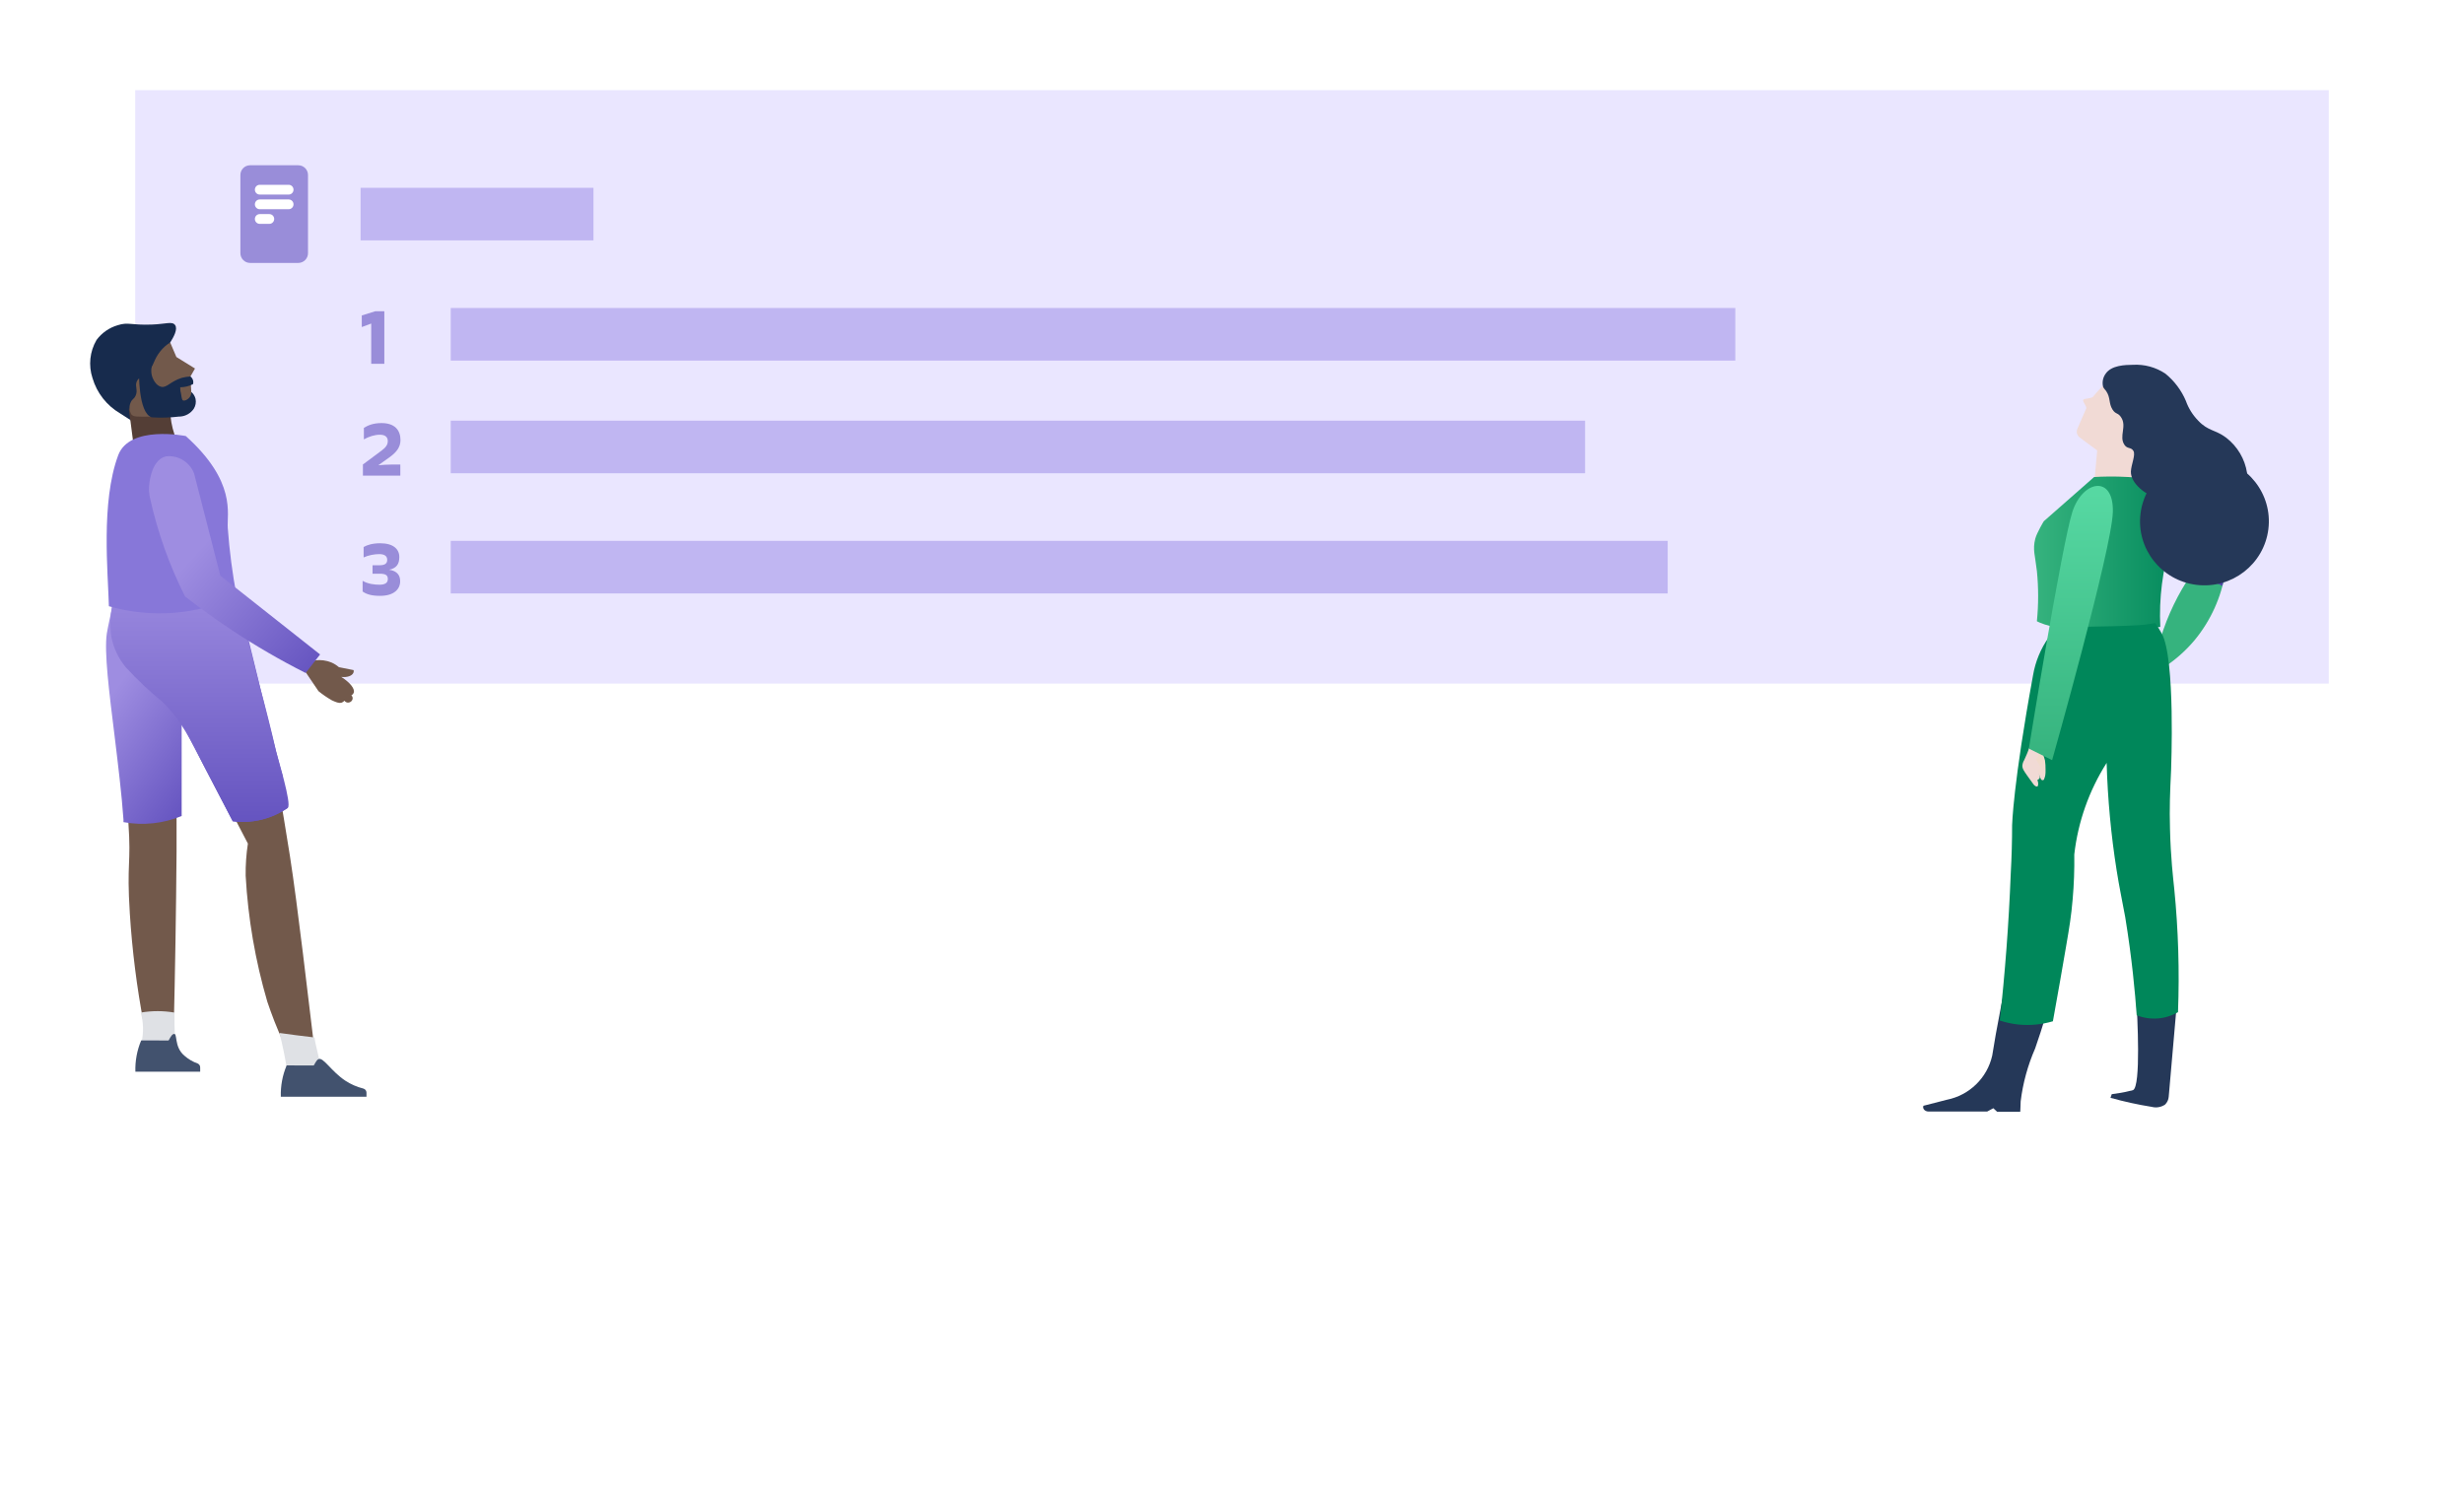 <svg width="328" height="200" viewBox="0 0 328 200" fill="none" xmlns="http://www.w3.org/2000/svg">
<rect width="328" height="200" fill="white"/>
<rect x="18" y="12" width="292" height="79" fill="#EAE6FF"/>
<path fill-rule="evenodd" clip-rule="evenodd" d="M287.979 88.888C289.549 87.875 290.955 86.633 292.151 85.203C294.288 82.608 295.696 79.497 296.232 76.186C295.688 73.515 294.158 68.151 289.498 65.333C287.401 64.071 284.046 62.955 283.161 63.958C282.277 64.961 285.145 68.714 285.78 69.593L291.709 76.446C289.936 79.038 288.564 81.879 287.639 84.876L287.979 88.888Z" fill="#36B37E"/>
<path d="M289.861 132.618C287.838 133.318 286.364 133.29 284.359 132.539C284.529 135.413 285.009 144.621 283.944 145.117C283.812 145.166 283.675 145.2 283.536 145.218L282.912 145.365C282.663 145.421 282.175 145.511 281.11 145.658L280.94 146.142C282.747 146.649 284.583 147.052 286.438 147.348C287.044 147.504 287.688 147.393 288.206 147.044C288.491 146.765 288.664 146.392 288.693 145.996L289.861 132.618Z" fill="#253858"/>
<path d="M266.672 132.539C267.532 133.312 268.566 133.869 269.687 134.162C270.613 134.413 271.576 134.504 272.533 134.432C271.921 136.63 271.331 138.377 270.912 139.572C269.93 141.815 269.281 144.187 268.984 146.616C268.984 147.202 268.928 147.686 268.928 148.002H265.856L265.346 147.529L264.529 147.968H256.719C256.231 147.968 255.88 147.574 256.039 147.202L259.156 146.402C262.163 145.801 264.532 143.495 265.198 140.518C265.493 138.681 265.844 136.653 266.139 135.199C266.298 134.297 266.475 133.411 266.672 132.539Z" fill="#253858"/>
<path d="M282.188 49.586C280.884 50.436 279.718 51.478 278.731 52.678C278.622 52.837 278.584 52.909 278.172 52.998C277.759 53.086 277.281 53.091 277.293 53.316C277.306 53.541 277.739 54.085 277.73 54.324L276.521 57.114C276.361 57.506 276.483 57.956 276.82 58.216L277.525 58.743L281.928 62.011C285.675 58.842 286.236 55.664 286.24 55.271C285.819 54.613 281.046 51.376 281.351 50.727C281.572 50.308 281.854 49.924 282.188 49.586Z" fill="#F1DAD5"/>
<path d="M278.763 64.464L284.771 65.005C284.596 62.918 284.788 60.816 285.338 58.795L279.33 58.254L278.763 64.464Z" fill="#F1DAD5"/>
<path d="M291.879 77.062H291.289L291.709 76.431L285.78 69.579C285.145 68.722 282.221 65.07 283.161 63.944C284.102 62.816 287.412 64.045 289.498 65.318C294.033 68.023 295.575 73.084 296.164 75.845C296.209 76.068 296.209 76.298 296.164 76.521C296.085 76.949 295.971 77.457 295.824 77.998C294.614 77.347 293.254 77.024 291.879 77.062Z" fill="#5243AA"/>
<path d="M278.763 63.502C278.763 63.502 284.408 63.122 287.333 64.193C288.379 64.589 289.361 65.136 290.247 65.816L291.267 66.695C290.344 68.452 289.585 70.289 289 72.184C287.869 75.829 287.386 79.643 287.571 83.454C284.946 83.855 282.292 84.051 279.636 84.04C273.322 84.04 271.145 82.699 271.145 82.699C271.365 80.476 271.365 78.238 271.145 76.016C270.907 73.919 270.556 73.175 270.93 71.71C271.158 70.873 272.063 69.389 272.063 69.389L278.763 63.502Z" fill="url(#paint0_linear_1267_34732)"/>
<path fill-rule="evenodd" clip-rule="evenodd" d="M287.753 84.313C287.549 83.952 287.322 83.58 287.322 83.58C287.163 83.332 287.016 83.118 286.88 82.949C286.585 83.006 286.097 83.096 285.474 83.163C284.851 83.231 284.522 83.231 284.34 83.242C283.071 83.321 280.633 83.423 273.854 83.468C273.444 83.899 273.066 84.358 272.721 84.843C271.656 86.346 270.943 88.067 270.635 89.88C267.971 104.363 267.846 109.851 267.846 109.851C267.846 111.963 267.786 114.104 267.665 116.275C267.404 123.038 266.894 129.619 266.203 135.852C267.026 136.125 267.878 136.306 268.742 136.393C270.268 136.537 271.807 136.388 273.276 135.953C273.968 132.133 274.557 128.774 275.033 125.968C275.464 123.477 275.725 121.888 275.906 119.713C276.08 117.727 276.152 115.733 276.122 113.74C276.615 109.408 278.088 105.243 280.429 101.556C280.566 106.362 281.013 111.155 281.767 115.904C282.141 118.248 282.402 119.375 282.901 122.08C283.808 127.625 284.216 132.155 284.431 135.153C286.23 135.869 288.261 135.715 289.929 134.736C290.138 129.261 289.971 123.779 289.43 118.327C289.283 116.907 288.954 114.168 288.864 110.359C288.784 107.53 288.864 105.524 289.011 102.469C289 102.492 289.623 87.638 287.753 84.313Z" fill="#00875A"/>
<path d="M270.461 103.527C270.822 102.977 271.039 102.892 271.204 102.905C271.549 102.977 271.549 103.81 271.845 103.856C272.141 103.901 272.108 103.643 272.172 103.527C272.236 103.411 272.315 103.042 272.298 102.44C272.304 102.032 272.278 101.624 272.22 101.22C272.166 101.019 272.095 100.772 271.924 100.285L271.807 99.944L270.169 99.677L270.122 102.54C270.137 102.871 270.255 103.188 270.459 103.45L270.461 103.527Z" fill="url(#paint1_linear_1267_34732)"/>
<path d="M270.108 99.57C269.972 100.055 269.654 100.739 269.446 101.198C269.301 101.432 269.219 101.699 269.209 101.973C269.21 102.306 269.356 102.53 269.812 103.192L270.646 104.35C270.809 104.619 271.077 104.748 271.202 104.696C271.326 104.643 271.392 104.271 271.211 103.823C271.339 103.784 271.447 103.696 271.51 103.578C271.551 103.553 271.566 103.411 271.421 102.986C271.367 102.824 271.304 102.665 271.233 102.509C271.407 102.539 271.512 102.509 271.56 102.459C271.608 102.408 271.645 102.007 270.992 101.075C271.247 100.905 271.385 100.607 271.348 100.304C271.311 100.001 271.106 99.745 270.818 99.64C270.529 99.536 270.108 99.57 270.108 99.57Z" fill="#F1DAD5"/>
<ellipse rx="8.569" ry="8.521" transform="matrix(0.993 0.121 -0.123 0.992 293.449 69.405)" fill="#253858"/>
<path d="M281.206 54.511C281.627 55.176 281.921 54.917 282.328 55.511C283.191 56.752 282.01 58.084 282.815 59.239C283.203 59.797 283.686 59.492 283.997 60.03C284.307 60.568 283.691 61.855 283.658 62.771C283.611 64.355 285.627 65.884 287.266 66.39C288.366 66.729 288.655 66.424 289.908 66.543C293.542 66.895 294.517 69.819 296.402 69.447C298.287 69.076 299.484 65.668 299.121 62.966C298.836 61.104 297.841 59.422 296.344 58.267C294.913 57.184 293.938 57.406 292.616 55.995C291.884 55.246 291.325 54.349 290.976 53.365C290.378 51.953 289.441 50.709 288.249 49.739C286.973 48.886 285.451 48.473 283.917 48.563C282.933 48.579 281.046 48.599 280.271 49.787C279.926 50.282 279.812 50.902 279.958 51.486C280.054 51.725 280.151 51.771 280.357 52.046C280.985 52.974 280.673 53.651 281.206 54.511Z" fill="#253858"/>
<path fill-rule="evenodd" clip-rule="evenodd" d="M281.256 68.144C281.383 63.186 277.243 63.888 275.866 68.144C274.489 72.4 270.072 99.655 270.072 99.655L273.171 101.194C273.171 101.194 281.129 73.102 281.256 68.144Z" fill="url(#paint2_linear_1267_34732)"/>
<path d="M15.794 80.228C16.03 79.199 16.407 78.207 16.914 77.281C17.356 77.422 17.805 77.538 18.26 77.629C18.761 77.725 19.154 77.76 19.368 77.796C20.56 77.964 22.823 78.24 28.9 78.707C29.327 79.223 29.725 79.763 30.091 80.324C31.203 82.131 32.008 84.111 32.474 86.183C36.609 103.303 36.919 103.89 36.919 103.89C37.498 107.181 38.054 110.519 38.587 113.906C39.635 120.603 41.077 133.266 41.863 139.676C41.719 140.139 41.451 140.553 41.089 140.874C40.744 141.157 40.334 141.35 39.897 141.437C38.325 141.653 35.584 133.35 35.584 133.35C33.984 127.889 33.017 122.261 32.701 116.577C32.682 115.146 32.782 113.715 32.999 112.3C31.212 108.89 29.424 105.459 27.637 102.009C26.247 99.325 24.869 96.65 23.503 93.982C23.503 100.372 23.503 106.861 23.503 113.45C23.439 121.437 23.312 129.333 23.121 137.136C22.9 137.324 22.639 137.459 22.359 137.531C21.898 137.625 21.42 137.575 20.989 137.388C20.276 137.194 19.633 136.804 19.13 136.261C18.212 131.425 17.595 126.535 17.283 121.621C16.842 114.672 17.486 115.164 17.093 109.545C16.509 101.003 14.245 88.854 14.841 84.913C14.924 84.182 15.46 81.666 15.794 80.228Z" fill="#72594B"/>
<path d="M22.657 45.591C23.109 44.884 23.693 43.818 23.312 43.279C22.931 42.74 22.12 43.135 20.214 43.207C17.402 43.315 17.104 42.836 15.675 43.291C14.546 43.619 13.554 44.309 12.851 45.256C11.949 46.791 11.754 48.644 12.315 50.336C12.896 52.309 14.204 53.984 15.973 55.02L17.498 56.002L21.811 48.526L22.657 45.591Z" fill="#172B4D"/>
<path d="M17.7 58.628H23.526C22.639 56.547 22.418 54.24 22.895 52.027L19.321 51.859C19.321 52.075 19.213 52.374 19.106 52.734C19.034 53.086 18.901 53.423 18.713 53.728C18.314 54.17 17.745 54.415 17.152 54.399L17.7 58.628Z" fill="#543E36"/>
<path d="M16.437 109.447C16.437 109.339 16.437 109.231 16.437 109.112C16.199 105.709 15.71 101.744 15.246 97.91C14.531 92.183 13.852 86.78 14.221 84.324C14.328 83.641 14.876 81.089 15.198 79.699C15.313 79.195 15.46 78.699 15.639 78.214C15.845 77.653 16.092 77.109 16.378 76.584L16.64 76.117L17.152 76.273C17.571 76.404 17.996 76.512 18.427 76.596C18.796 76.668 19.094 76.704 19.309 76.728H19.499C20.619 76.896 22.823 77.159 29.031 77.639H29.317L29.496 77.866C29.923 78.403 30.321 78.963 30.687 79.544C31.849 81.407 32.695 83.451 33.189 85.594C36.883 100.869 37.502 102.93 37.598 103.181V103.349C37.836 104.727 38.074 106.14 38.313 107.542C36.172 109.024 33.563 109.659 30.985 109.327C29.674 106.823 28.364 104.319 27.065 101.803L24.182 96.221C24.182 100.354 24.182 104.499 24.182 108.632C21.73 109.64 19.043 109.923 16.437 109.447Z" fill="url(#paint3_linear_1267_34732)"/>
<path d="M16.735 88.817C15.776 87.66 15.121 86.28 14.829 84.803C14.574 83.098 14.684 81.358 15.15 79.699C15.27 79.196 15.417 78.7 15.591 78.214C15.798 77.653 16.045 77.109 16.33 76.584L16.592 76.117L17.104 76.273C17.523 76.404 17.949 76.512 18.379 76.596C18.749 76.668 19.047 76.704 19.261 76.728H19.452C20.572 76.896 22.776 77.159 28.983 77.639H29.269L29.448 77.866C29.876 78.403 30.273 78.963 30.64 79.544C32.772 82.934 33.511 87.415 34.559 91.284C35.354 94.176 36.085 97.083 36.752 100.006C36.919 100.737 38.873 107.075 38.313 107.542C36.172 109.024 33.563 109.659 30.985 109.327C29.674 106.823 28.364 104.319 27.065 101.803C25.48 98.748 24.134 95.813 21.608 93.417C19.875 92.004 18.247 90.466 16.735 88.817Z" fill="url(#paint4_linear_1267_34732)"/>
<path d="M22.657 45.594L23.479 47.523L25.957 49.056L25.349 50.122L25.564 53.956C24.835 54.499 24.032 54.935 23.181 55.25C22.037 55.455 20.874 55.527 19.714 55.466C18.439 55.466 17.784 55.526 17.497 55.178C17.199 54.699 17.158 54.1 17.39 53.585C17.581 53.105 17.831 53.154 18.046 52.686C18.391 51.955 17.962 51.488 18.177 50.853C18.391 50.218 18.904 50.314 19.714 49.475C20.524 48.637 20.429 47.894 21.334 46.768C21.703 46.301 22.151 45.904 22.657 45.594Z" fill="#72594B"/>
<path d="M30.318 70.27C30.542 73.333 30.94 76.381 31.509 79.399C26.174 81.859 20.14 82.322 14.495 80.705C14.386 76.292 13.406 66.856 15.733 60.605C17.247 56.541 24.731 58.046 24.731 58.046C31.509 64.14 30.187 68.389 30.318 70.27Z" fill="#8777D9"/>
<path d="M40.27 88.861L42.398 92.011C42.961 92.466 43.56 92.875 44.189 93.233C44.699 93.465 45.112 93.652 45.491 93.536C45.63 93.479 45.754 93.392 45.855 93.28C45.973 93.46 46.184 93.556 46.397 93.527C46.626 93.504 46.824 93.356 46.91 93.142C46.989 92.941 46.936 92.712 46.776 92.568C46.906 92.499 47.01 92.389 47.073 92.256C47.309 91.732 46.614 90.864 45.422 90.112C46.231 90.204 46.883 89.974 47.053 89.538C47.093 89.432 47.1 89.316 47.072 89.205L45.116 88.816C44.81 88.552 44.465 88.337 44.094 88.18C43.424 87.912 42.698 87.817 41.982 87.904L40.27 88.861Z" fill="#72594B"/>
<path d="M42.608 87.123L40.688 89.59C37.314 87.887 34.043 85.987 30.889 83.9C28.623 82.397 26.533 80.881 24.635 79.401C22.523 75.213 20.947 70.772 19.946 66.186C19.852 65.738 19.816 65.279 19.84 64.823C19.853 64.618 20.017 61.287 22.06 60.757C23.682 60.552 25.235 61.48 25.832 63.011L29.332 76.632L42.608 87.123Z" fill="url(#paint5_linear_1267_34732)"/>
<path d="M18.844 138.847H23.348C23.288 138.068 23.241 137.242 23.229 136.379C23.229 135.836 23.229 135.309 23.229 134.798C21.742 134.541 20.223 134.541 18.737 134.798C19.104 136.102 19.136 137.478 18.832 138.799L18.844 138.847Z" fill="#DFE1E5"/>
<path d="M38.17 142.168H42.673C42.673 141.366 41.911 138.91 41.875 138.107L39.397 137.807L37.193 137.508C37.395 138.251 37.574 139.029 37.753 139.904C37.931 140.778 38.05 141.425 38.17 142.168Z" fill="#DFE1E5"/>
<path d="M22.418 138.512C22.502 138.512 22.74 137.805 23.074 137.662C23.717 137.374 23.074 139.303 24.551 140.537C25.07 140.998 25.673 141.352 26.326 141.579C26.537 141.678 26.665 141.897 26.648 142.13V142.669H18.022C17.977 141.24 18.241 139.817 18.796 138.5L22.418 138.512Z" fill="#42526E"/>
<path d="M41.744 141.84C41.827 141.84 42.066 141.134 42.399 140.99C43.043 140.702 44.103 142.631 45.974 143.865C46.705 144.344 47.51 144.696 48.357 144.907C48.61 144.969 48.787 145.197 48.786 145.458V145.998H37.383C37.338 144.568 37.602 143.145 38.158 141.828L41.744 141.84Z" fill="#42526E"/>
<path d="M25.349 50.118C25.664 50.352 25.802 50.758 25.695 51.137C25.167 51.408 24.584 51.552 23.991 51.556C23.991 51.748 23.991 52.023 24.086 52.335C24.206 53.173 24.265 53.245 24.337 53.293C24.599 53.437 25.147 53.125 25.361 52.694C25.438 52.533 25.475 52.357 25.468 52.179C25.746 52.416 25.942 52.734 26.029 53.089C26.126 53.542 26.045 54.014 25.802 54.407C25.39 55.016 24.722 55.401 23.991 55.45H23.872C22.655 55.598 21.426 55.634 20.202 55.557C18.367 55.006 18.498 49.363 18.498 49.124L20.536 47.926C20.111 48.615 20.019 49.461 20.286 50.226C20.357 50.394 20.727 51.352 21.477 51.496C22.228 51.64 22.669 50.777 24.206 50.298C24.579 50.197 24.963 50.137 25.349 50.118Z" fill="#172B4D"/>
<rect x="60" y="72" width="162" height="7" fill="#C0B6F2"/>
<rect x="60" y="56" width="151" height="7" fill="#C0B6F2"/>
<rect x="48" y="25" width="31" height="7" fill="#C0B6F2"/>
<rect x="60" y="41" width="171" height="7" fill="#C0B6F2"/>
<rect x="33.324" y="23.449" width="6.353" height="9.176" fill="white"/>
<path fill-rule="evenodd" clip-rule="evenodd" d="M33.29 22C32.577 22 32 22.58 32 23.294V33.706C32.002 34.051 32.139 34.38 32.381 34.622C32.622 34.865 32.949 35.001 33.29 35H39.71C40.423 35 41 34.421 41 33.706V23.294C41 22.584 40.423 22 39.71 22H33.29ZM34.571 24.6H38.429C38.784 24.6 39.071 24.891 39.071 25.25C39.071 25.609 38.784 25.9 38.429 25.9H34.571C34.216 25.9 33.929 25.609 33.929 25.25C33.929 24.891 34.216 24.6 34.571 24.6ZM38.429 26.55H34.571C34.216 26.55 33.929 26.841 33.929 27.2C33.929 27.559 34.216 27.85 34.571 27.85H38.429C38.784 27.85 39.071 27.559 39.071 27.2C39.071 26.841 38.784 26.55 38.429 26.55ZM34.571 28.5H35.857C36.212 28.5 36.5 28.791 36.5 29.15C36.5 29.509 36.212 29.8 35.857 29.8H34.571C34.216 29.8 33.929 29.509 33.929 29.15C33.929 28.791 34.216 28.5 34.571 28.5Z" fill="#998DD9"/>
<path d="M51.16 48.43V41.43H49.969L48.16 41.994V43.539L49.416 43.071V48.43H51.16Z" fill="#998DD9"/>
<path d="M53.289 63.32V61.843H52.06C51.536 61.843 50.885 61.885 50.361 61.937L51.857 60.868C52.733 60.239 53.31 59.558 53.31 58.584C53.31 57.253 52.541 56.32 50.789 56.32C49.613 56.32 48.93 56.656 48.438 56.959V58.489C49.122 58.112 49.87 57.871 50.564 57.871C51.216 57.871 51.622 58.133 51.622 58.72C51.622 59.244 51.301 59.6 50.789 59.988L48.31 61.832V63.32H53.289Z" fill="#998DD9"/>
<path d="M50.599 79.32C52.449 79.32 53.27 78.423 53.27 77.382C53.27 76.619 52.906 76.011 51.804 75.846C52.813 75.63 53.156 75.063 53.156 74.145C53.156 73.104 52.355 72.32 50.609 72.32C49.58 72.32 48.883 72.547 48.405 72.815V74.207C49.07 73.898 49.871 73.764 50.484 73.764C51.181 73.764 51.544 74.021 51.544 74.526C51.544 75.052 51.181 75.248 50.505 75.248H49.59V76.372H50.495C51.253 76.372 51.628 76.516 51.628 77.073C51.628 77.619 51.222 77.836 50.526 77.836C49.86 77.836 49.018 77.753 48.27 77.32V78.743C48.79 79.114 49.465 79.32 50.599 79.32Z" fill="#998DD9"/>
<defs>
<linearGradient id="paint0_linear_1267_34732" x1="291.275" y1="63.407" x2="270.835" y2="63.407" gradientUnits="userSpaceOnUse">
<stop stop-color="#00875A"/>
<stop offset="1" stop-color="#36B37E"/>
</linearGradient>
<linearGradient id="paint1_linear_1267_34732" x1="271.537" y1="104.052" x2="270.265" y2="101.923" gradientUnits="userSpaceOnUse">
<stop stop-color="#F1DAD5"/>
<stop offset="1" stop-color="#F1DBCB"/>
</linearGradient>
<linearGradient id="paint2_linear_1267_34732" x1="270.072" y1="64.684" x2="270.072" y2="101.194" gradientUnits="userSpaceOnUse">
<stop stop-color="#57D9A3"/>
<stop offset="1" stop-color="#36B37E"/>
</linearGradient>
<linearGradient id="paint3_linear_1267_34732" x1="11.587" y1="96.748" x2="25.5" y2="107.126" gradientUnits="userSpaceOnUse">
<stop stop-color="#9E8DE1"/>
<stop offset="1" stop-color="#6554C0"/>
</linearGradient>
<linearGradient id="paint4_linear_1267_34732" x1="14.695" y1="76.117" x2="14.695" y2="109.413" gradientUnits="userSpaceOnUse">
<stop stop-color="#9E8DE1"/>
<stop offset="1" stop-color="#6554C0"/>
</linearGradient>
<linearGradient id="paint5_linear_1267_34732" x1="24.951" y1="74.85" x2="41.443" y2="89.806" gradientUnits="userSpaceOnUse">
<stop stop-color="#9E8DE1"/>
<stop offset="1" stop-color="#6554C0"/>
</linearGradient>
</defs>
</svg>
